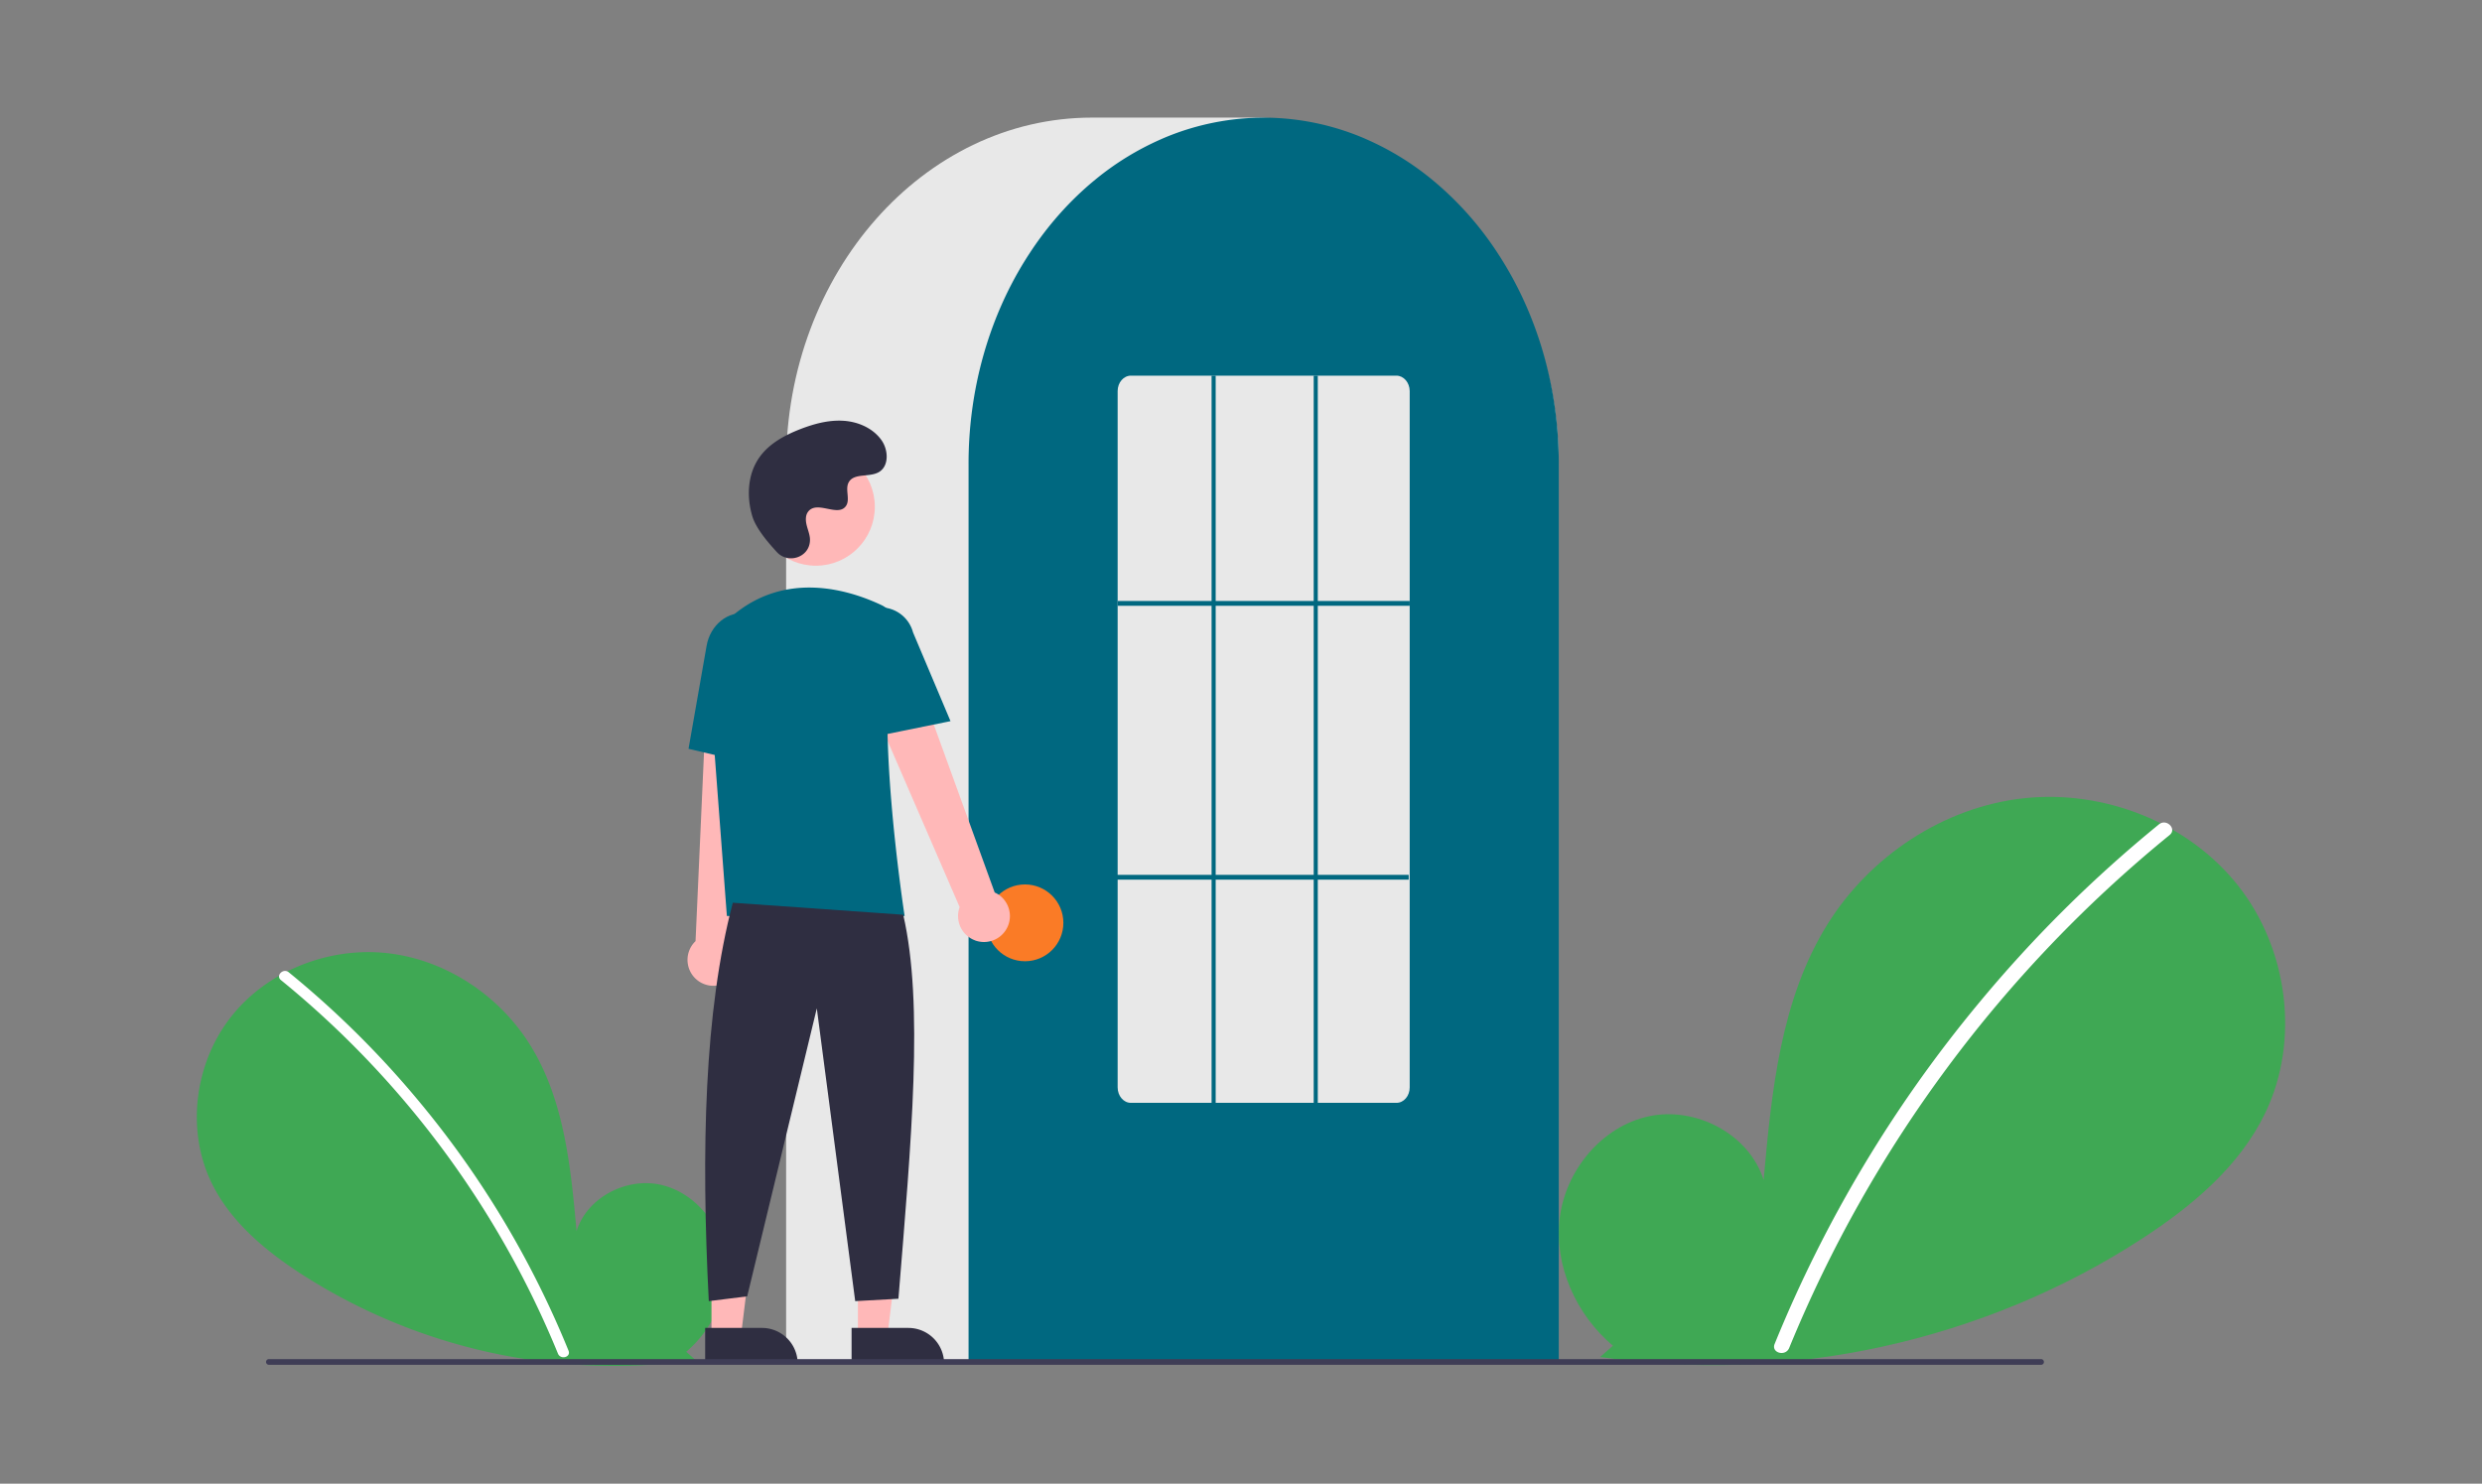 <svg id="b368e7d6-7c4a-408c-9a35-0514749a7e1a" xmlns="http://www.w3.org/2000/svg" viewBox="0 0 1034 618.19"><rect x="0" y="0" width="1034" height="618.19" fill="#808080" stroke="none"/><defs><style>.cls-1{fill:#3fa854;}.cls-2{fill:#fff;}.cls-3{fill:#e8e8e8;}.cls-4{fill:#006880;}.cls-5{fill:#fa7b26;}.cls-6{fill:#ffb8b8;}.cls-7{fill:#2f2e41;}.cls-8{fill:#3f3d56;}</style></defs><path class="cls-1" d="M289.75,566.69a240.45,240.45,0,0,1-164.45-36c-15.07-9.81-29.45-21.86-37.26-38.05-10.59-22-6.89-49.83,8.24-69s40.67-29.16,64.93-26.51,46.65,17.46,59.57,38.16c14.28,22.87,17,50.84,19.41,77.68,4.32-13.92,20.57-22.43,34.83-19.36s25.24,16.38,27,30.86-5,29.34-16.13,38.75Z"/><path class="cls-2" d="M117,408.34A392.37,392.37,0,0,1,232.44,564c1.1,2.69,5.52,1.5,4.41-1.22A394.7,394.7,0,0,0,175.1,459.55a393.53,393.53,0,0,0-54.83-54.45C118,403.26,114.75,406.48,117,408.34Z"/><path class="cls-1" d="M666.65,565.41C744.59,576.88,826.5,559,892.53,516c20.69-13.47,40.45-30,51.17-52.27,14.55-30.19,9.47-68.43-11.32-94.73s-55.86-40-89.18-36.4-64.07,24-81.82,52.42c-19.6,31.4-23.37,69.81-26.65,106.69-5.94-19.13-28.26-30.81-47.84-26.59s-34.67,22.5-37.11,42.38,6.85,40.3,22.15,53.22"/><path class="cls-2" d="M899.43,343.47c3.11-2.54,7.58,1.89,4.45,4.44A539.26,539.26,0,0,0,745.37,561.65c-1.51,3.7-7.58,2.07-6.06-1.67a541.71,541.71,0,0,1,84.82-141.74,540.76,540.76,0,0,1,75.3-74.77Z"/><path class="cls-3" d="M327.5,193.52C327.5,113.85,384.67,49,454.93,49h67c70.27,0,127.43,64.83,127.43,144.5V568H327.5Z"/><path class="cls-4" d="M403.5,193.52c-.07-30.53,8.16-60.29,23.48-84.94.56-.9,1.13-1.8,1.71-2.68a139,139,0,0,1,10.82-14.55,132,132,0,0,1,15.64-15.56l1.71-1.41a117.24,117.24,0,0,1,26.47-16.21c.56-.25,1.13-.51,1.71-.75a107.3,107.3,0,0,1,26.46-7.33c.56-.09,1.14-.16,1.71-.23a105.62,105.62,0,0,1,26.47,0c.57.07,1.15.14,1.71.23a107.42,107.42,0,0,1,26.46,7.33c.58.24,1.15.5,1.71.75a116.86,116.86,0,0,1,26.78,16.46c.57.47,1.14.94,1.7,1.42A135,135,0,0,1,624.2,105.9c.58.88,1.15,1.78,1.71,2.68,15.32,24.65,23.55,54.41,23.48,84.94V568H403.5Z"/><circle class="cls-5" cx="427" cy="384.52" r="16"/><polygon class="cls-6" points="357.4 509.52 375.49 509.52 369.66 556.81 357.4 556.81 357.4 509.52"/><path class="cls-7" d="M378.42,553.3a14.89,14.89,0,0,1,14.89,14.89H354.77V553.3h23.65Z"/><polygon class="cls-6" points="296.4 509.52 314.49 509.52 308.66 556.81 296.4 556.81 296.4 509.52"/><path class="cls-7" d="M317.42,553.3a14.89,14.89,0,0,1,14.89,14.89H293.77V553.3h23.65Z"/><path class="cls-6" d="M406.19,391.82a10.81,10.81,0,0,1-6.4-13.87L352.21,268.18,372.72,257l41.67,114.87a11.68,11.68,0,0,1,1.66.92,10.81,10.81,0,0,1-9.86,19.05Z"/><path class="cls-6" d="M302.66,409.28a10.8,10.8,0,0,1-12.9-17.14l5.37-119.52,23.34-1.07L305.56,393.06a11.12,11.12,0,0,1,1.08,1.56,10.74,10.74,0,0,1-4,14.66Z"/><circle class="cls-6" cx="339.89" cy="211.15" r="24.56"/><path class="cls-4" d="M295.17,280.35A28.21,28.21,0,0,1,304.63,257c22.31-19.38,48.75-11.4,62.52-4.91h0a11.81,11.81,0,0,1,6.07,14.58c-9.64,28,3.43,113.58,3.56,114.44l.09.57H302.82Z"/><path class="cls-4" d="M353.25,270.48a14,14,0,0,1,27.11-7l15.62,37-33.33,6.77Z"/><path class="cls-4" d="M286.84,312l7.53-42.92c1.52-8.7,8.95-14.69,16.56-13.36s12.54,9.5,11,18.13l-2,45.94Z"/><path class="cls-7" d="M376.28,381.14c8.62,37.29,3.38,94-2,160l-18,1-16-122-29,120-16,2c-3.21-62.93-1.91-120.62,10-166Z"/><path class="cls-7" d="M313.42,215.12c-2.44-8.15-2-17.52,2.91-24.5,4-5.73,10.48-9.24,17-11.79,5.74-2.23,11.84-3.89,18-3.51s12.37,3.08,15.92,8.11c2.91,4.13,3.18,10.91-1.24,13.35-4,2.19-10.32.22-12.46,4.22-1.62,3,.86,7.31-1.25,10-3.44,4.43-12-2.65-15.67,2.24a4.71,4.71,0,0,0-.84,2.15c-.41,3.12,1.3,5.8,1.61,8.76a8,8,0,0,1,0,1.55c-.6,6.67-9.11,9.29-13.69,4.41C320,226.14,314.9,220.08,313.42,215.12Z"/><path class="cls-8" d="M110.83,567.48a1.19,1.19,0,0,1,1.19-1.19H850.31a1.19,1.19,0,1,1,0,2.38H112A1.21,1.21,0,0,1,110.83,567.48Z"/><path class="cls-3" d="M465.61,453.11V162.94c0-3.56,2.5-6.43,5.53-6.42H581.75c3,0,5.51,2.86,5.53,6.42V453.11c0,3.56-2.5,6.43-5.53,6.41H471.14C468.11,459.54,465.63,456.67,465.61,453.11Z"/><rect class="cls-4" x="465.61" y="250.41" width="121.67" height="2"/><rect class="cls-4" x="465.19" y="364.52" width="121.67" height="2"/><rect class="cls-4" x="547.29" y="156.52" width="1.7" height="304"/><rect class="cls-4" x="504.75" y="156.52" width="1.7" height="304"/></svg>